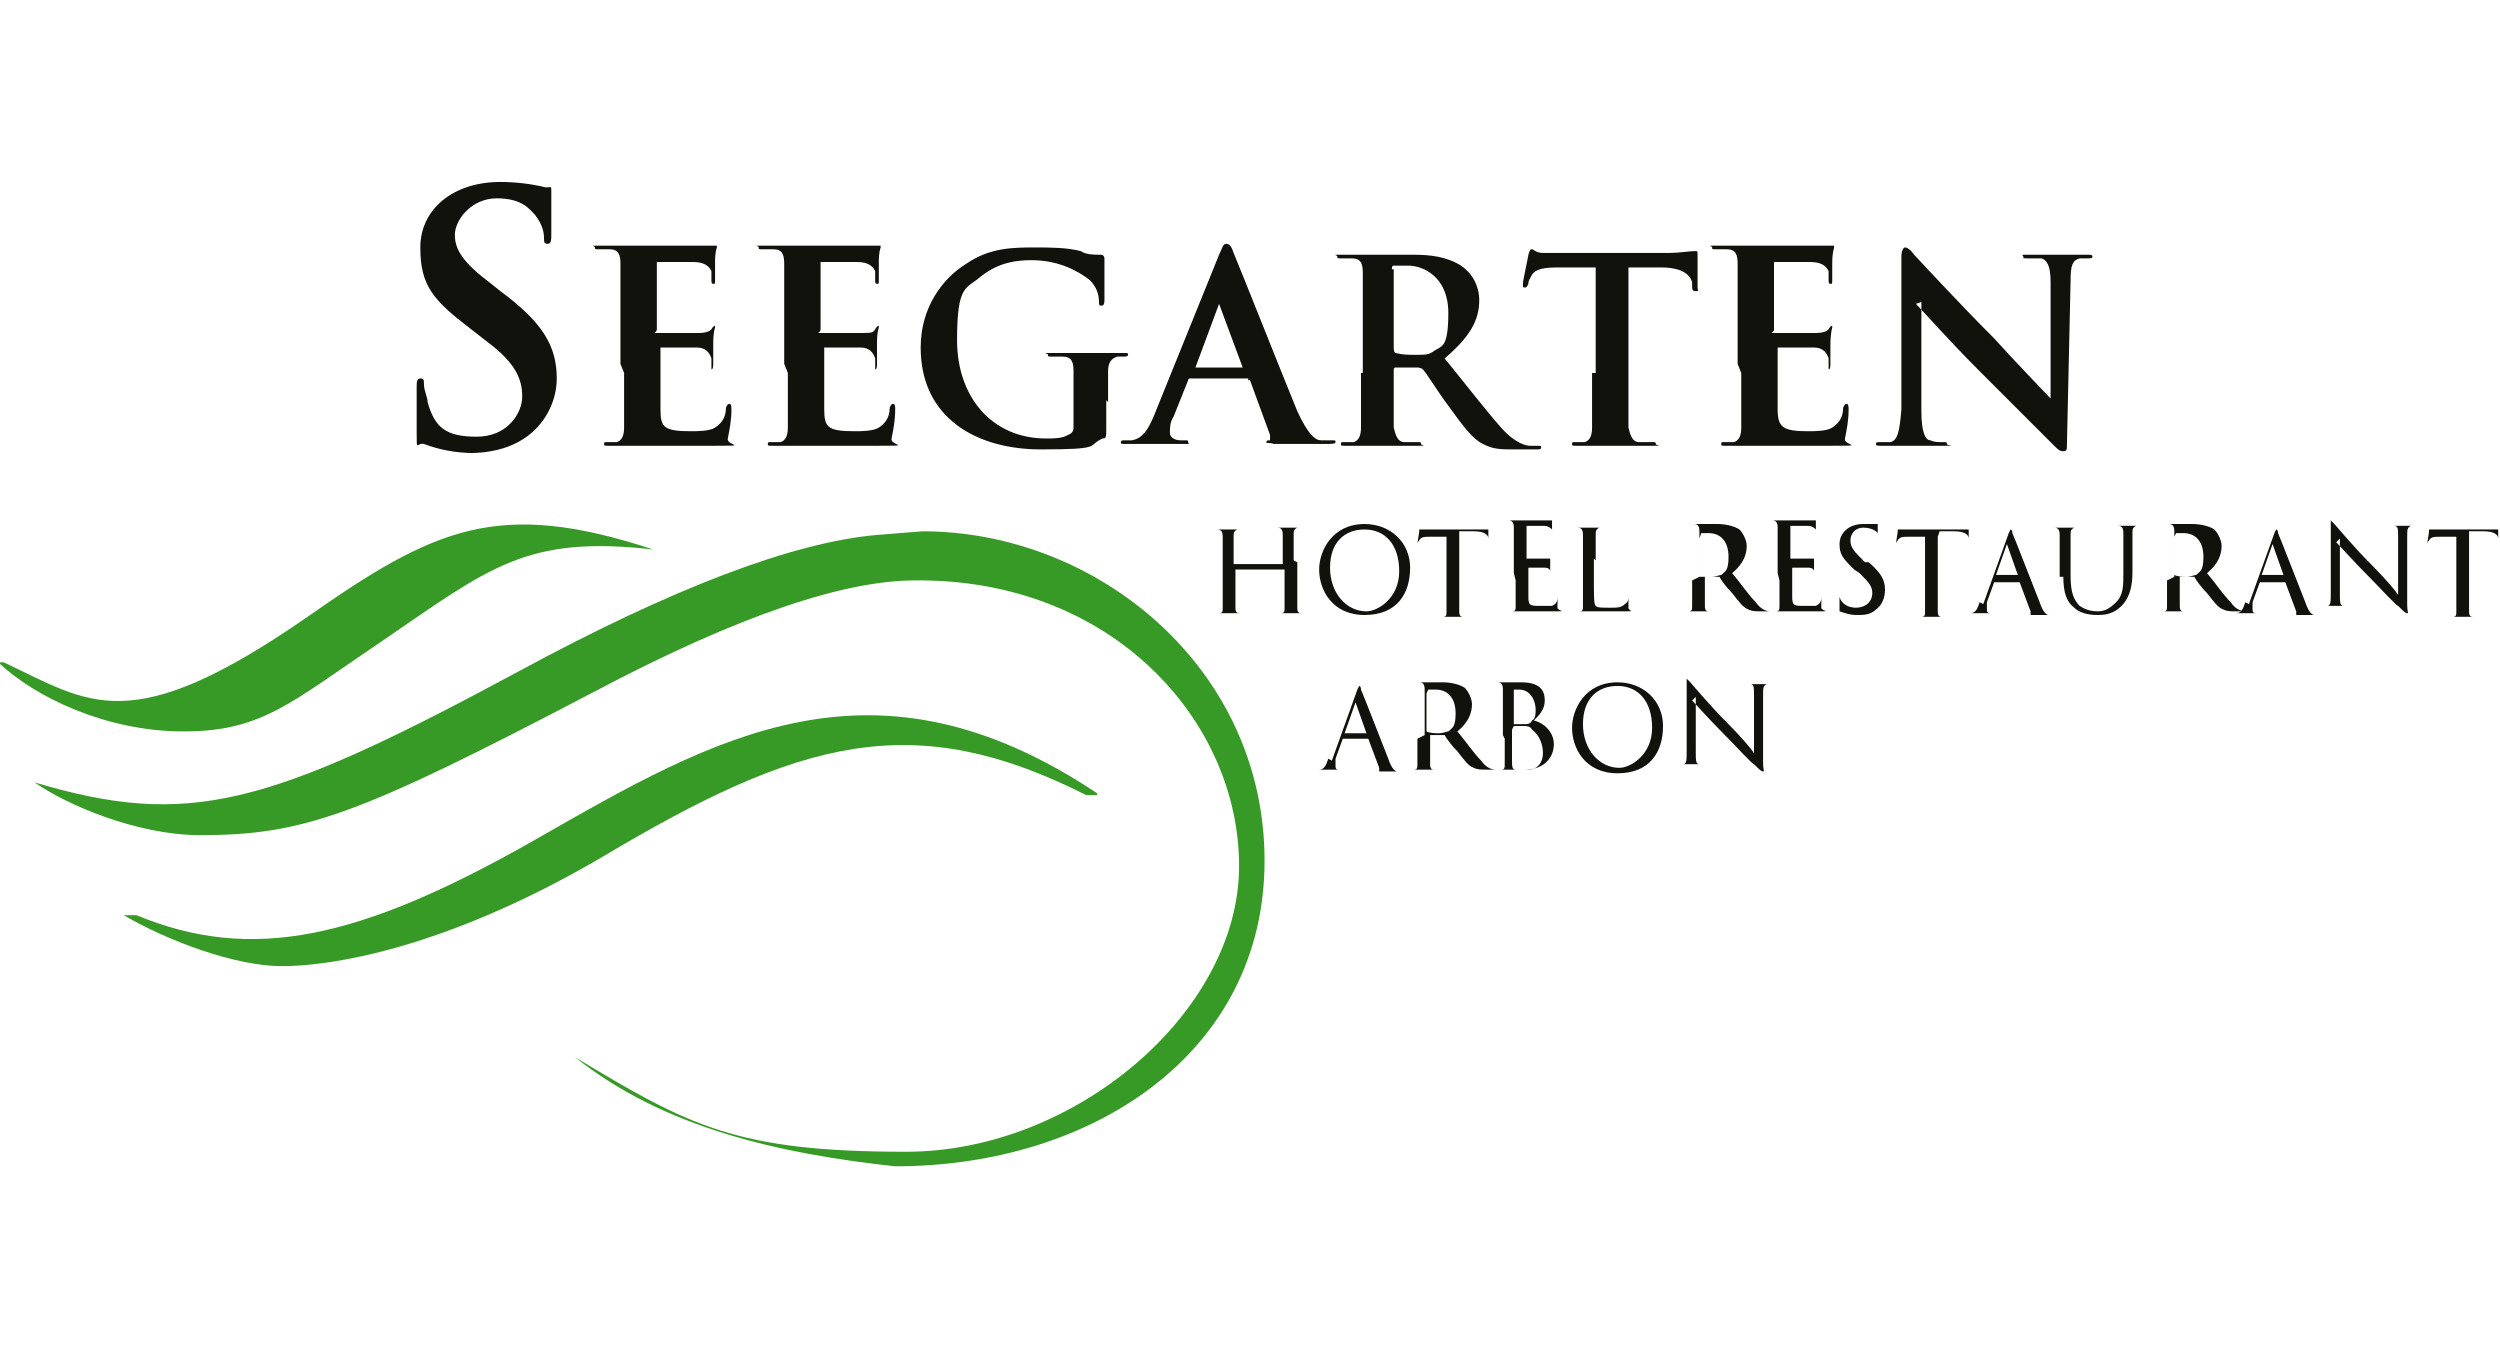 <?xml version="1.0" encoding="UTF-8"?>
<svg id="Ebene_1" data-name="Ebene 1" xmlns="http://www.w3.org/2000/svg" version="1.1" viewBox="0 0 137.4 74">
  <defs>
    <style>
      .cls-1 {
        fill: #389a26;
      }

      .cls-1, .cls-2 {
        fill-rule: evenodd;
        stroke-width: 0px;
      }

      .cls-2 {
        fill: #12120d;
      }
    </style>
  </defs>
  <path class="cls-1" d="M60.3,43.6c-12.3-8.2-21-3.1-30.8,2.5-9.8,5.6-15.7,6.8-22,4.2h-.7c2.4,1.4,6.1,2.8,8.7,2.8s8.9-.9,17.6-6c10.9-6.5,17.1-8.2,26.6-3.4h.6Z"/>
  <path class="cls-1" d="M35.9,30.2c-8.5-2.8-12-1.2-19,3.7-9.8,6.8-12,4.7-16.7,2.5h-.3c2,1.9,5.9,3.8,10.2,3.8s5.9-1.6,10.8-4.9c6-4.1,8-5.9,15-5.1Z"/>
  <path class="cls-1" d="M28.5,36.9c-13.9,7.5-18.2,8.6-26.6,6.1,1.7,1.2,5.6,2.9,9.1,2.9,5.7,0,8.7-1.1,21.5-7.8,8.3-4.4,14-6.2,17.8-6.2,10.8-.1,17.8,7.7,17.8,15.7s-9,15.7-18.3,15.7-11.9-1.4-18.2-5.2c4.9,3.9,11.2,5.3,17.6,6,10.8,0,20.3-6.2,20.3-16.8s-9.2-18.1-18.8-18.1l-2.5.2c-4.6.4-11.2,2.9-19.7,7.5Z"/>
  <path class="cls-2" d="M25.8,24.9c1,0,2.1-.2,3-.8,1.1-.7,1.8-2,1.8-3.3,0-1.8-.8-3.1-3.1-4.8l-.5-.4c-1.6-1.2-2-1.9-2-2.7s.9-2,2.3-2,1.8.6,2.1.9c.3.4.5.8.5,1.3,0,.2,0,.3.2.3s.2-.2.2-.6c0-1.5,0-2,0-2.3s0-.2-.3-.2c-.8-.2-1.7-.3-2.5-.3-2.6,0-4.4,1.5-4.4,3.6s.7,2.9,2.8,4.5l.9.7c1.6,1.2,1.9,2.1,1.9,3s-.8,2.2-2.5,2.2-2.3-.5-2.7-1.9c0-.3-.2-.6-.2-1,0-.2,0-.3-.2-.3s-.2.2-.2.5,0,1.4,0,2.5,0,.5.4.6c.8.3,1.7.5,2.8.5Z"/>
  <path class="cls-2" d="M34.3,20.5c0,1.3,0,2.4,0,3,0,.4-.1.7-.4.8-.2,0-.3,0-.5,0-.2,0-.2,0-.2.1s0,.1.3.1c.6,0,1.5,0,1.8,0,.8,0,1.8,0,3.9,0s.7,0,.8-.4c.1-.5.2-1,.2-1.6,0-.1,0-.3-.1-.3s-.1,0-.2.2c0,.6-.3.9-.6,1.1s-1,.2-1.3.2c-1.5,0-1.7-.2-1.7-1.2,0-.4,0-1.7,0-2.2v-1.1c0,0,0-.1,0-.1.3,0,1.7,0,2,0,.5,0,.7.3.8.6,0,.2,0,.3,0,.5,0,0,0,.1,0,.1,0,0,0,0,0,0,.1,0,.1-.2.1-.3s0-.7,0-1c0-.3,0-.7.1-1,0,0,0-.1,0-.1s-.1,0-.2.2c-.1.1-.3.2-.7.2s-2,0-2.3,0,0,0,0-.2v-3.6c0,0,0-.1,0-.1.3,0,1.8,0,2,0,.7,0,.9.3,1,.5,0,.2,0,.3,0,.5,0,.1,0,.2.1.2s.1,0,.1-.2c0-.2,0-.8,0-.9,0-.3,0-.6.1-.9,0,0,0-.1,0-.1,0,0-.2,0-.2,0-.1,0-.3,0-.6,0s-3.1,0-3.6,0-1.3,0-2,0-.3,0-.3.1,0,.1.2.1c.2,0,.4,0,.6,0,.5,0,.6.3.6.8s0,.9,0,3v2.5Z"/>
  <path class="cls-2" d="M43.3,20.5c0,1.3,0,2.4,0,3,0,.4-.1.7-.4.8-.2,0-.3,0-.5,0-.2,0-.2,0-.2.1s0,.1.3.1c.6,0,1.5,0,1.8,0,.8,0,1.8,0,3.9,0s.7,0,.8-.4c.1-.5.2-1,.2-1.6,0-.1,0-.3-.1-.3s-.1,0-.2.2c0,.6-.3.9-.6,1.1s-1,.2-1.3.2c-1.5,0-1.7-.2-1.7-1.2,0-.4,0-1.7,0-2.2v-1.1c0,0,0-.1,0-.1.3,0,1.7,0,2,0,.5,0,.7.3.8.6,0,.2,0,.3,0,.5,0,0,0,.1,0,.1,0,0,0,0,0,0,.1,0,.1-.2.1-.3s0-.7,0-1c0-.3,0-.7.1-1,0,0,0-.1,0-.1s-.1,0-.2.2-.3.2-.7.2-2,0-2.3,0,0,0,0-.2v-3.6c0,0,0-.1,0-.1.3,0,1.8,0,2,0,.7,0,.9.3,1,.5,0,.2,0,.3,0,.5,0,.1,0,.2.1.2s.1,0,.1-.2c0-.2,0-.8,0-.9,0-.3,0-.6.1-.9,0,0,0-.1,0-.1,0,0-.2,0-.2,0-.1,0-.3,0-.6,0s-3.1,0-3.6,0-1.3,0-2,0-.3,0-.3.1,0,.1.2.1c.2,0,.4,0,.6,0,.5,0,.6.3.6.8s0,.9,0,3v2.5Z"/>
  <path class="cls-2" d="M60.9,22.1c0-.7,0-1.3,0-1.7,0-.5.2-.7.5-.8.1,0,.3,0,.4,0,0,0,.2,0,.2-.1s0-.1-.3-.1c-.5,0-1.2,0-1.7,0s-1.3,0-2.1,0-.3,0-.3.1,0,.1.2.1c.2,0,.4,0,.6,0,.5,0,.6.3.6.8,0,.4,0,1,0,1.7v1.3c0,.2,0,.4-.3.5-.3.2-.8.2-1.2.2-3,0-4.9-2.3-4.9-5.4s.5-2.8,1.3-3.5c1-.8,2-.9,2.8-.9,1.6,0,2.7.7,3.2,1.1.3.3.5.7.5,1.2,0,.1,0,.2.1.2s.2,0,.2-.3c0-.8,0-1.6,0-2.3,0,0,0-.2-.2-.2-.4,0-.8,0-1.1-.2-.8-.2-1.7-.2-2.5-.2-1.2,0-2.5,0-3.8.9-1.3.8-2.5,2.4-2.5,4.6,0,3.9,3.1,5.6,6.6,5.6s2.5-.2,3.4-.6c.2,0,.2-.1.2-.5v-1.6Z"/>
  <path class="cls-2" d="M65.7,20.2c0,0,0,0,0,0l1.3-3.5c0,0,0-.1,0-.1s0,0,0,.1l1.3,3.5s0,0,0,0h-2.6ZM68.6,20.9c0,0,.1,0,.1,0l1.1,3c0,.1,0,.3,0,.3,0,0,0,0,0,0-.1,0-.2,0-.2.1s.2,0,.4.1c1.1,0,2.2,0,2.7,0s.7,0,.7-.1,0-.1-.2-.1c-.2,0-.4,0-.6,0-.3,0-.7-.3-1.3-1.6-.9-2.2-3.2-8-3.5-8.7-.1-.3-.2-.5-.4-.5s-.2.2-.4.6l-3.6,8.9c-.3.7-.6,1.2-1.2,1.3-.1,0-.3,0-.4,0s-.2,0-.2.1,0,.1.3.1c.7,0,1.5,0,1.7,0,.4,0,1.1,0,1.5,0s.2,0,.2-.1,0-.1-.2-.1h-.2c-.4,0-.6-.2-.6-.4,0-.3,0-.6.2-.9l.8-2c0,0,0-.1.1-.1h3.2Z"/>
  <path class="cls-2" d="M76.5,14.8c0-.1,0-.2.1-.2.2,0,.5,0,.8,0,.8,0,2.2.6,2.2,2.6s-.4,1.8-.8,2.1c-.3.2-.4.2-1,.2-.4,0-.7,0-1.1-.1,0,0-.1,0-.1-.3v-4.3ZM74.8,20.5c0,1.3,0,2.4,0,3,0,.4-.1.7-.4.8-.2,0-.3,0-.5,0-.2,0-.2,0-.2.1s0,.1.3.1c.6,0,1.5,0,1.7,0s1.3,0,2.1,0,.3,0,.3-.1,0-.1-.2-.1c-.2,0-.5,0-.7,0-.4,0-.5-.4-.6-.8,0-.6,0-1.7,0-3v-.2c0,0,0-.1.1-.1h1.2c0,0,.2,0,.3.1.2.2.8,1.2,1.4,2,.8,1.1,1.3,1.8,1.9,2.1.4.2.7.3,1.5.3h1.4c.2,0,.3,0,.3-.1s0-.1-.2-.1c-.1,0-.3,0-.4,0-.2,0-.8-.1-1.6-1-.8-.9-1.8-2.2-3.1-3.8,1.4-1.2,1.9-2.1,1.9-3.2,0-.8-.4-1.5-1-1.9-.8-.5-1.7-.6-2.6-.6s-1.5,0-2,0-1.2,0-1.9,0-.3,0-.3.1,0,.1.2.1c.2,0,.4,0,.6,0,.5,0,.6.3.6.8s0,.9,0,3v2.5Z"/>
  <path class="cls-2" d="M87.5,20.5c0,1.3,0,2.4,0,3,0,.4-.1.7-.4.8-.2,0-.3,0-.5,0-.2,0-.2,0-.2.1s0,.1.3.1c.6,0,1.5,0,1.8,0s1.3,0,2.2,0,.3,0,.3-.1,0-.1-.2-.1c-.2,0-.5,0-.7,0-.4,0-.5-.4-.6-.8,0-.6,0-1.7,0-3v-5.8h1.8c1.3,0,1.6.5,1.7.8v.2c0,.2,0,.3.2.3s.1,0,.1-.2c0-.4,0-1.4,0-1.7s0-.3-.1-.3c-.4,0-.9.1-1.4.1h-5.6c-.5,0-1,0-1.4,0-.4,0-.5-.2-.6-.2s-.1,0-.2.3c0,.1-.3,1.4-.3,1.6s0,.2.1.2.1,0,.2-.2c0-.2.1-.3.2-.5.2-.3.6-.4,1.4-.4h2.1c0,0,0,5.8,0,5.8Z"/>
  <path class="cls-2" d="M95.7,20.5c0,1.3,0,2.4,0,3,0,.4-.1.7-.4.8-.2,0-.3,0-.5,0-.2,0-.2,0-.2.1s0,.1.3.1c.6,0,1.5,0,1.8,0,.8,0,1.8,0,3.9,0s.7,0,.8-.4c.1-.5.2-1,.2-1.6,0-.1,0-.3-.1-.3s-.1,0-.2.2c0,.6-.3.9-.6,1.1s-1,.2-1.3.2c-1.4,0-1.7-.2-1.7-1.2,0-.4,0-1.7,0-2.2v-1.1c0,0,0-.1,0-.1.3,0,1.7,0,2,0,.5,0,.7.3.8.6,0,.2,0,.3,0,.5,0,0,0,.1,0,.1,0,0,0,0,0,0,.1,0,.1-.2.1-.3s0-.7,0-1c0-.7.1-1,.1-1s0-.1,0-.1-.1,0-.2.2c-.1.1-.3.2-.7.2s-2,0-2.3,0,0,0,0-.2v-3.6c0,0,0-.1,0-.1.3,0,1.8,0,2,0,.7,0,.9.3,1,.5,0,.2,0,.3,0,.5,0,.1,0,.2.1.2s.1,0,.1-.2c0-.2,0-.8,0-.9,0-.7.1-.8.1-.9s0-.1,0-.1c0,0-.2,0-.2,0-.1,0-.3,0-.6,0s-3.1,0-3.6,0-1.3,0-2,0-.3,0-.3.1,0,.1.2.1c.2,0,.4,0,.6,0,.5,0,.6.3.6.8s0,.9,0,3v2.5Z"/>
  <path class="cls-2" d="M105.3,16.7h0c.3.3,1.8,2,3.4,3.6,1.5,1.5,3.3,3.3,4.2,4.2.2.2.3.3.5.3s.2-.1.2-.4l.2-9c0-.8.1-1.1.5-1.2.1,0,.3,0,.4,0,.2,0,.3,0,.3-.1s-.1-.1-.3-.1c-.7,0-1.2,0-1.4,0-.3,0-1,0-1.7,0s-.4,0-.4.1,0,.1.2.1c.3,0,.5,0,.8,0,.3.1.5.4.5,1.3v6.4c.1,0,0,0,0,0-.2-.2-2.2-2.3-3.1-3.3-2.1-2.1-4.2-4.4-4.4-4.6-.2-.3-.4-.4-.5-.4s-.2.2-.2.5v8.4c-.1,1.2-.2,1.7-.6,1.8-.2,0-.4,0-.6,0-.1,0-.2,0-.2.1,0,.1.1.1.3.1.7,0,1.4,0,1.5,0,.3,0,.8,0,1.8,0s.3,0,.3-.1,0-.1-.2-.1c-.3,0-.5,0-.7-.1-.3,0-.5-.5-.5-1.6v-6Z"/>
  <path class="cls-2" d="M73.9,40.3s0,0,0,0l.6-1.7c0,0,0,0,0,0l.6,1.7s0,0,0,0h-1.2ZM73,41.7c-.1.3-.2.6-.5.6,0,0-.1,0-.2,0s0,0,0,0,0,0,.1,0c.3,0,.6,0,.7,0s.3,0,.5,0,0,0,0,0,0,0,0,0h0c-.1,0-.2,0-.2-.2,0-.1,0-.3,0-.4l.4-1.1s0,0,0,0h1.4s0,0,0,0l.6,1.6c0,.1,0,.2,0,.2s0,0,0,0,0,0,.2,0c.4,0,.9,0,1,0s.1,0,.1,0,0,0,0,0c0,0-.2,0-.3,0-.1,0-.3-.1-.5-.7-.4-1-1.4-3.6-1.5-3.8,0-.2-.1-.2-.1-.2s0,0-.1.2l-1.4,3.9Z"/>
  <path class="cls-2" d="M78.5,37.9s0,0,0,0c.1,0,.3,0,.4,0,.7,0,1.1.5,1.1,1.3s-.2.8-.4,1c-.1,0-.3.1-.5.1-.2,0-.5,0-.7-.1,0,0,0,0,0,0v-2.1ZM77.9,40.6c0,.6,0,1.1,0,1.4,0,.2,0,.3-.2.3,0,0-.1,0-.2,0,0,0,0,0,0,0s0,0,.1,0c.2,0,.6,0,.6,0s.4,0,.8,0,.1,0,.1,0,0,0,0,0c0,0-.2,0-.3,0-.2,0-.2-.2-.2-.3,0-.3,0-.8,0-1.4v-.2s0,0,0,0h.8s0,0,0,0c.1.2.4.6.7.9.4.5.6.8.9.9.2.1.4.1.7.1h.5c.1,0,.2,0,.2,0s0,0,0,0c0,0-.2,0-.2,0-.3,0-.6-.2-.8-.5-.4-.4-.8-1-1.3-1.6.6-.5.8-1,.8-1.5,0-.3-.2-.7-.4-.9-.3-.2-.8-.3-1.2-.3-.2,0-.7,0-.7,0s-.4,0-.7,0-.1,0-.1,0,0,0,0,0c0,0,.1,0,.2,0,.2,0,.3.1.3.4s0,.4,0,1.4v1.1Z"/>
  <path class="cls-2" d="M83.2,39.9s0,0,0,0c0,0,.4,0,.5,0,.2,0,.4,0,.5.2.4.3.6.8.6,1.3,0,.5-.3.9-.8.9,0,0,0,0-.1,0-.2,0-.4,0-.6,0-.2,0-.2-.2-.2-.5v-1.7ZM83.2,37.9s0,0,0,0c.1,0,.2,0,.3,0,.6,0,.9.6.9,1.1,0,.2,0,.5-.2.6-.1.2-.2.2-.6.2-.1,0-.3,0-.4,0,0,0,0,0,0,0v-1.7ZM82.7,40.6c0,.6,0,1.1,0,1.4,0,.2,0,.3-.2.3,0,0-.1,0-.2,0,0,0,0,0,0,0s0,0,.1,0c.2,0,.6,0,.6,0s.7,0,.8,0c1.1,0,1.6-.7,1.6-1.4s-.6-1.2-1.1-1.3c.3-.3.6-.6.6-1.1s-.2-1-1.3-1-.5,0-.7,0-.4,0-.7,0-.1,0-.1,0,0,0,0,0c0,0,.1,0,.2,0,.2,0,.3.1.3.4s0,.4,0,1.4v1.1Z"/>
  <path class="cls-2" d="M87,39.8c0-1.4.8-2.1,1.9-2.1s1.9.8,1.9,2.3-1.2,2.2-1.8,2.2c-1.1,0-2-1-2-2.4ZM86.4,40c0,1.1.7,2.5,2.5,2.5s2.5-1.2,2.5-2.6-1.1-2.4-2.5-2.4c-1.8,0-2.5,1.5-2.5,2.5h0Z"/>
  <path class="cls-2" d="M93,38.5c.2.2.9,1,1.7,1.8.7.7,1.6,1.7,1.7,1.7.3.3.4.4.5.4s0,0,0-.5v-3.7c0-.4,0-.5.2-.6,0,0,.1,0,.2,0,0,0,0,0,0,0s0,0-.1,0c-.3,0-.5,0-.5,0s-.4,0-.7,0-.1,0-.1,0,0,0,0,0c.1,0,.2,0,.3,0,.2,0,.2.2.2.6v3.2c-.1-.2-.8-1-1.5-1.7-1-1-1.9-2.1-2-2.2,0,0-.2-.2-.2-.2s0,0,0,.3v3.6c0,.6,0,.8-.2.8,0,0-.2,0-.3,0,0,0,0,0,0,0s0,0,.1,0c.3,0,.6,0,.6,0s.3,0,.7,0,.1,0,.1,0,0,0,0,0c-.1,0-.2,0-.3,0-.2,0-.2-.2-.2-.7v-3Z"/>
  <path class="cls-2" d="M71.1,30.8c0-1,0-1.2,0-1.4s0-.3.2-.4c0,0,.1,0,.2,0,0,0,0,0,0,0s0,0-.1,0c-.2,0-.6,0-.6,0s-.4,0-.7,0-.1,0-.1,0,0,0,0,0c0,0,.1,0,.2,0,.2,0,.3.1.3.4s0,.4,0,1.4h0c0,.2,0,.2,0,.2,0,0,0,0,0,0h-2.7s0,0,0,0c0,0,0,0,0,0h0c0-1.1,0-1.3,0-1.5s0-.3.2-.4c0,0,.1,0,.2,0,0,0,0,0,0,0s0,0-.1,0c-.2,0-.6,0-.6,0s-.4,0-.7,0-.1,0-.1,0,0,0,0,0c0,0,.1,0,.2,0,.2,0,.3.1.3.4s0,.4,0,1.4v1.1c0,.6,0,1.1,0,1.4,0,.2,0,.3-.2.3,0,0-.1,0-.2,0,0,0,0,0,0,0s0,0,.1,0c.2,0,.6,0,.6,0s.4,0,.8,0,.1,0,.1,0,0,0,0,0c0,0-.2,0-.3,0-.2,0-.2-.2-.2-.3,0-.3,0-.8,0-1.4v-.7s0,0,0,0h2.7s0,0,0,0c0,0,0,0,0,0v.7c0,.6,0,1.1,0,1.4,0,.2,0,.3-.2.3,0,0-.1,0-.2,0,0,0,0,0,0,0s0,0,.1,0c.2,0,.6,0,.6,0s.4,0,.8,0,.1,0,.1,0,0,0,0,0c0,0-.2,0-.3,0-.2,0-.2-.2-.2-.3,0-.3,0-.8,0-1.4v-1.1Z"/>
  <path class="cls-2" d="M73.1,31.2c0-1.4.8-2.1,1.9-2.1s1.9.8,1.9,2.3-1.2,2.2-1.8,2.2c-1.1,0-2-1-2-2.4ZM72.5,31.3c0,1.1.7,2.5,2.5,2.5s2.5-1.2,2.5-2.6-1.1-2.4-2.5-2.4c-1.8,0-2.5,1.5-2.5,2.5Z"/>
  <path class="cls-2" d="M80.2,29.2h.8c.6,0,.8.2.8.4h0c0,.2,0,.2,0,.2s0,0,0,0,0-.5,0-.7,0,0,0,0c0,0-.1,0-.2,0-.1,0-.3,0-.4,0h-2.4c0,0-.3,0-.5,0,0,0-.2,0-.3,0,0,0,0,0,0,.1s-.1.6-.1.7,0,0,0,0,0,0,0,0c0,0,0-.1.1-.2.1-.2.3-.2.6-.2h.9s0,2.7,0,2.7c0,.6,0,1.1,0,1.4,0,.2,0,.3-.2.3,0,0-.1,0-.2,0,0,0,0,0,0,0s0,0,.1,0c.2,0,.6,0,.6,0s.4,0,.8,0,.1,0,.1,0,0,0,0,0c0,0-.2,0-.3,0-.2,0-.2-.2-.2-.3,0-.3,0-.8,0-1.4v-2.7Z"/>
  <path class="cls-2" d="M83.3,31.9c0,.6,0,1.1,0,1.4,0,.2,0,.3-.2.3,0,0-.1,0-.2,0,0,0,0,0,0,0s0,0,.1,0,.2,0,.4,0,.2,0,.3,0c.2,0,.6,0,1.6,0s.3,0,.3-.2c0-.2,0-.4,0-.6,0,0,0,0,0,0s0,0,0,0c0,.3-.1.4-.3.5-.2,0-.4,0-.6,0-.6,0-.7,0-.7-.5v-1.6s0,0,0,0c0,0,0,0,0,0,.1,0,.7,0,.9,0,.2,0,.3.1.3.2,0,0,0,.1,0,.2,0,0,0,0,0,0s0,0,0-.1,0-.3,0-.4c0-.2,0-.3,0-.4s0,0,0,0,0,0,0,0-.1,0-.3,0-.9,0-1,0,0,0,0,0v-1.8s0,0,0,0c0,0,.8,0,.9,0,.3,0,.4.1.5.2,0,0,0,.2,0,.2,0,0,0,0,0,0s0,0,0,0c0,0,0-.4,0-.4,0-.2,0-.3,0-.3s0,0,0,0,0,0,0,0c0,0-.2,0-.3,0h-1.5s-.4,0-.7,0-.1,0-.1,0,0,0,0,0c0,0,.1,0,.2,0,.2,0,.3.1.3.4s0,.4,0,1.4v1.1Z"/>
  <path class="cls-2" d="M87.7,30.8c0-1,0-1.2,0-1.4s0-.3.2-.4c0,0,.1,0,.2,0,0,0,0,0,0,0s0,0-.1,0c-.2,0-.7,0-.7,0s-.4,0-.7,0-.1,0-.1,0,0,0,0,0c0,0,.1,0,.2,0,.2,0,.3.1.3.4s0,.4,0,1.4v1.1c0,.6,0,1.1,0,1.4,0,.2,0,.3-.2.3,0,0-.1,0-.2,0,0,0,0,0,0,0s0,0,.1,0,.2,0,.4,0,.2,0,.3,0c.4,0,.8,0,1.7,0s.4,0,.4-.2c0-.2,0-.4,0-.6,0,0,0,0,0,0s0,0,0,0c0,.1,0,.3-.2.4-.2.2-.4.2-.8.2-.5,0-.7,0-.8-.1s-.1-.5-.1-1.5v-1.1Z"/>
  <path class="cls-2" d="M93.5,29.3s0,0,0,0c.1,0,.3,0,.4,0,.7,0,1.1.5,1.1,1.3s-.2.8-.4,1c-.1,0-.3.1-.5.1-.2,0-.5,0-.7,0,0,0,0,0,0,0v-2.1ZM93,31.9c0,.6,0,1.1,0,1.4,0,.2,0,.3-.2.3,0,0-.1,0-.2,0,0,0,0,0,0,0s0,0,.1,0c.2,0,.6,0,.6,0s.4,0,.8,0,.1,0,.1,0,0,0,0,0c0,0-.2,0-.3,0-.2,0-.2-.2-.2-.3,0-.3,0-.8,0-1.4v-.2s0,0,0,0h.8s0,0,0,0c.1.2.4.6.7.9.4.5.6.8.9.9.2.1.4.1.7.1h.5c.1,0,.2,0,.2,0s0,0,0,0c0,0-.2,0-.2,0-.3,0-.6-.2-.8-.5-.4-.4-.8-1-1.3-1.6.6-.5.8-1,.8-1.5,0-.3-.2-.7-.4-.9-.3-.2-.8-.3-1.2-.3-.2,0-.7,0-.7,0s-.4,0-.7,0-.1,0-.1,0,0,0,0,0c0,0,.1,0,.2,0,.2,0,.3.1.3.4s0,.4,0,1.4v1.1Z"/>
  <path class="cls-2" d="M97.8,31.9c0,.6,0,1.1,0,1.4,0,.2,0,.3-.2.3,0,0-.1,0-.2,0,0,0,0,0,0,0s0,0,.1,0,.2,0,.4,0,.2,0,.3,0c.2,0,.6,0,1.6,0s.3,0,.3-.2c0-.2,0-.4,0-.6,0,0,0,0,0,0s0,0,0,0c0,.3-.1.4-.3.5-.2,0-.4,0-.6,0-.6,0-.7,0-.7-.5v-1.6s0,0,0,0c0,0,0,0,0,0,.1,0,.7,0,.9,0,.2,0,.3.1.3.2,0,0,0,.1,0,.2,0,0,0,0,0,0s0,0,0-.1,0-.3,0-.4c0-.2,0-.3,0-.4s0,0,0,0,0,0,0,0-.1,0-.3,0-.9,0-1,0,0,0,0,0v-1.8s0,0,0,0c0,0,.8,0,.9,0,.3,0,.4.1.5.2,0,0,0,.2,0,.2,0,0,0,0,0,0s0,0,0,0c0,0,0-.4,0-.4,0-.2,0-.3,0-.3s0,0,0,0,0,0,0,0c0,0-.2,0-.3,0h-1.5s-.4,0-.7,0-.1,0-.1,0,0,0,0,0c0,0,.1,0,.2,0,.2,0,.3.1.3.4s0,.4,0,1.4v1.1Z"/>
  <path class="cls-2" d="M102.1,33.8c.3,0,.7,0,1-.3.3-.2.5-.6.5-1.1,0-.5-.2-.9-.9-1.5h-.2c-.6-.6-.8-.8-.8-1.2,0-.4.3-.7.7-.7,0,0,0,0,0,0,.6,0,.8.3.8.3,0,.1,0,.2,0,.3,0,0,0,0,0,0s0,0,0-.1c0-.4,0-.6,0-.7s0,0,0,0c0,0-.1,0-.2,0-.2,0-.4,0-.6,0-.8,0-1.3.5-1.3,1.1s.2.8.8,1.4l.3.2c.5.5.7.7.7,1.1,0,.5-.4.8-.9.8,0,0,0,0,0,0-.4,0-.8-.2-.9-.6,0,0,0-.2,0-.2,0,0,0,0,0,0s0,0,0,.1c0,.1,0,.4,0,.7s0,.2,0,.2c.3.1.6.2.9.2Z"/>
  <path class="cls-2" d="M106.6,29.2h.8c.6,0,.8.2.8.4h0c0,.2,0,.2,0,.2s0,0,0,0,0-.5,0-.7,0,0,0,0c0,0-.1,0-.2,0-.1,0-.3,0-.5,0h-2.4c0,0-.3,0-.5,0,0,0-.2,0-.3,0,0,0,0,0,0,.1s-.1.6-.1.7,0,0,0,0,0,0,0,0c0,0,0-.1.1-.2.1-.2.3-.2.6-.2h.9s0,2.7,0,2.7c0,.6,0,1.1,0,1.4,0,.2,0,.3-.2.3,0,0-.1,0-.2,0,0,0,0,0,0,0s0,0,.1,0c.2,0,.6,0,.6,0s.4,0,.8,0,.1,0,.1,0,0,0,0,0c0,0-.2,0-.3,0-.2,0-.2-.2-.2-.3,0-.3,0-.8,0-1.4v-2.7Z"/>
  <path class="cls-2" d="M109.7,31.6s0,0,0,0l.6-1.7c0,0,0,0,0,0l.6,1.7s0,0,0,0h-1.2ZM108.8,33.1c-.1.3-.2.6-.5.6,0,0-.1,0-.2,0s0,0,0,0,0,0,.1,0c.3,0,.6,0,.7,0s.3,0,.5,0,0,0,0,0,0,0,0,0h0c-.1,0-.2,0-.2-.2,0-.1,0-.3,0-.4l.4-1.1s0,0,0,0h1.4s0,0,0,0l.6,1.6c0,.1,0,.2,0,.2s0,0,0,0,0,0,.2,0c.4,0,.9,0,1,0s.1,0,.1,0,0,0,0,0c0,0-.2,0-.3,0-.1,0-.3-.1-.5-.7-.4-1-1.4-3.6-1.5-3.8,0-.2-.1-.2-.1-.2s0,0-.1.2l-1.4,3.9Z"/>
  <path class="cls-2" d="M113.4,31.7c0,.9.2,1.4.6,1.7.4.4,1.1.4,1.3.4.5,0,.9-.1,1.3-.5.5-.5.6-1.2.6-1.9v-.7c0-1,0-1.2,0-1.4s0-.3.2-.4c0,0,.1,0,.2,0,0,0,0,0,0,0s0,0-.1,0c-.2,0-.5,0-.5,0s-.4,0-.7,0-.1,0-.1,0,0,0,0,0c0,0,.1,0,.2,0,.2,0,.3.1.3.4s0,.4,0,1.4v.8c0,.7,0,1.2-.4,1.6-.3.3-.6.5-1,.5-.4,0-.7-.1-1-.3-.3-.3-.5-.7-.5-1.6v-.9c0-1,0-1.2,0-1.4s0-.3.2-.4c0,0,.1,0,.2,0,0,0,0,0,0,0s0,0-.1,0c-.2,0-.6,0-.6,0s-.4,0-.7,0-.1,0-.1,0,0,0,0,0c0,0,.1,0,.2,0,.2,0,.3.1.3.4s0,.4,0,1.4v.9Z"/>
  <path class="cls-2" d="M119.6,29.3s0,0,0,0c.1,0,.3,0,.4,0,.7,0,1.1.5,1.1,1.3s-.2.8-.4,1c-.1,0-.3.1-.5.1-.2,0-.5,0-.7-.1,0,0,0,0,0,0v-2.1ZM119.1,31.9c0,.6,0,1.1,0,1.4,0,.2,0,.3-.2.3,0,0-.1,0-.2,0,0,0,0,0,0,0s0,0,.1,0c.2,0,.6,0,.6,0s.4,0,.8,0,.1,0,.1,0,0,0,0,0c0,0-.2,0-.3,0-.2,0-.2-.2-.2-.3,0-.3,0-.8,0-1.4v-.2s0,0,0,0h.8s0,0,0,0c.1.2.4.6.7.9.4.5.6.8.9.9.2.1.4.1.7.1h.5c.1,0,.2,0,.2,0s0,0,0,0c0,0-.2,0-.2,0-.3,0-.6-.2-.8-.5-.4-.4-.8-1-1.3-1.6.6-.5.8-1,.8-1.5,0-.3-.2-.7-.4-.9-.3-.2-.8-.3-1.2-.3-.2,0-.7,0-.7,0s-.4,0-.7,0-.1,0-.1,0,0,0,0,0c0,0,.1,0,.2,0,.2,0,.3.1.3.4s0,.4,0,1.4v1.1Z"/>
  <path class="cls-2" d="M124.3,31.6s0,0,0,0l.6-1.7c0,0,0,0,0,0l.6,1.7s0,0,0,0h-1.2ZM123.4,33.1c-.1.3-.2.6-.5.6,0,0-.1,0-.2,0s0,0,0,0,0,0,.1,0c.3,0,.6,0,.7,0s.3,0,.5,0,0,0,0,0,0,0,0,0h0c-.1,0-.2,0-.2-.2,0-.1,0-.3,0-.4l.4-1.1s0,0,0,0h1.4s0,0,0,0l.6,1.6c0,.1,0,.2,0,.2s0,0,0,0,0,0,.2,0c.4,0,.9,0,1,0s.1,0,.1,0,0,0,0,0c0,0-.2,0-.3,0-.1,0-.3-.1-.5-.7-.4-1-1.4-3.6-1.5-3.8,0-.2-.1-.2-.1-.2s0,0-.1.2l-1.4,3.9Z"/>
  <path class="cls-2" d="M128.4,29.8c.2.2.9,1,1.7,1.8.7.7,1.6,1.7,1.7,1.7.3.3.4.4.5.4s0,0,0-.5v-3.7c0-.4,0-.5.2-.6,0,0,.1,0,.2,0,0,0,0,0,0,0s0,0-.1,0c-.3,0-.5,0-.5,0s-.4,0-.7,0-.1,0-.1,0,0,0,0,0c.1,0,.2,0,.3,0,.2,0,.2.2.2.6v3.2c-.1-.2-.8-1-1.5-1.7-1-1-1.9-2.1-2-2.2,0,0-.2-.2-.2-.2s0,0,0,.3v3.6c0,.6,0,.8-.2.8,0,0-.2,0-.3,0,0,0,0,0,0,0s0,0,.1,0c.3,0,.6,0,.6,0s.3,0,.7,0,.1,0,.1,0,0,0,0,0c-.1,0-.2,0-.3,0-.2,0-.2-.2-.2-.7v-3Z"/>
  <path class="cls-2" d="M135.7,29.2h.8c.6,0,.8.2.8.4h0c0,.2,0,.2,0,.2s0,0,0,0,0-.5,0-.7,0,0,0,0c0,0-.1,0-.2,0-.1,0-.3,0-.4,0h-2.4c0,0-.3,0-.5,0,0,0-.2,0-.3,0,0,0,0,0,0,.1s-.1.6-.1.7,0,0,0,0,0,0,0,0c0,0,0-.1.1-.2.1-.2.3-.2.6-.2h.9s0,2.7,0,2.7c0,.6,0,1.1,0,1.4,0,.2,0,.3-.2.3,0,0-.1,0-.2,0,0,0,0,0,0,0s0,0,.1,0c.2,0,.6,0,.6,0s.4,0,.8,0,.1,0,.1,0,0,0,0,0c0,0-.2,0-.3,0-.2,0-.2-.2-.2-.3,0-.3,0-.8,0-1.4v-2.7Z"/>
</svg>